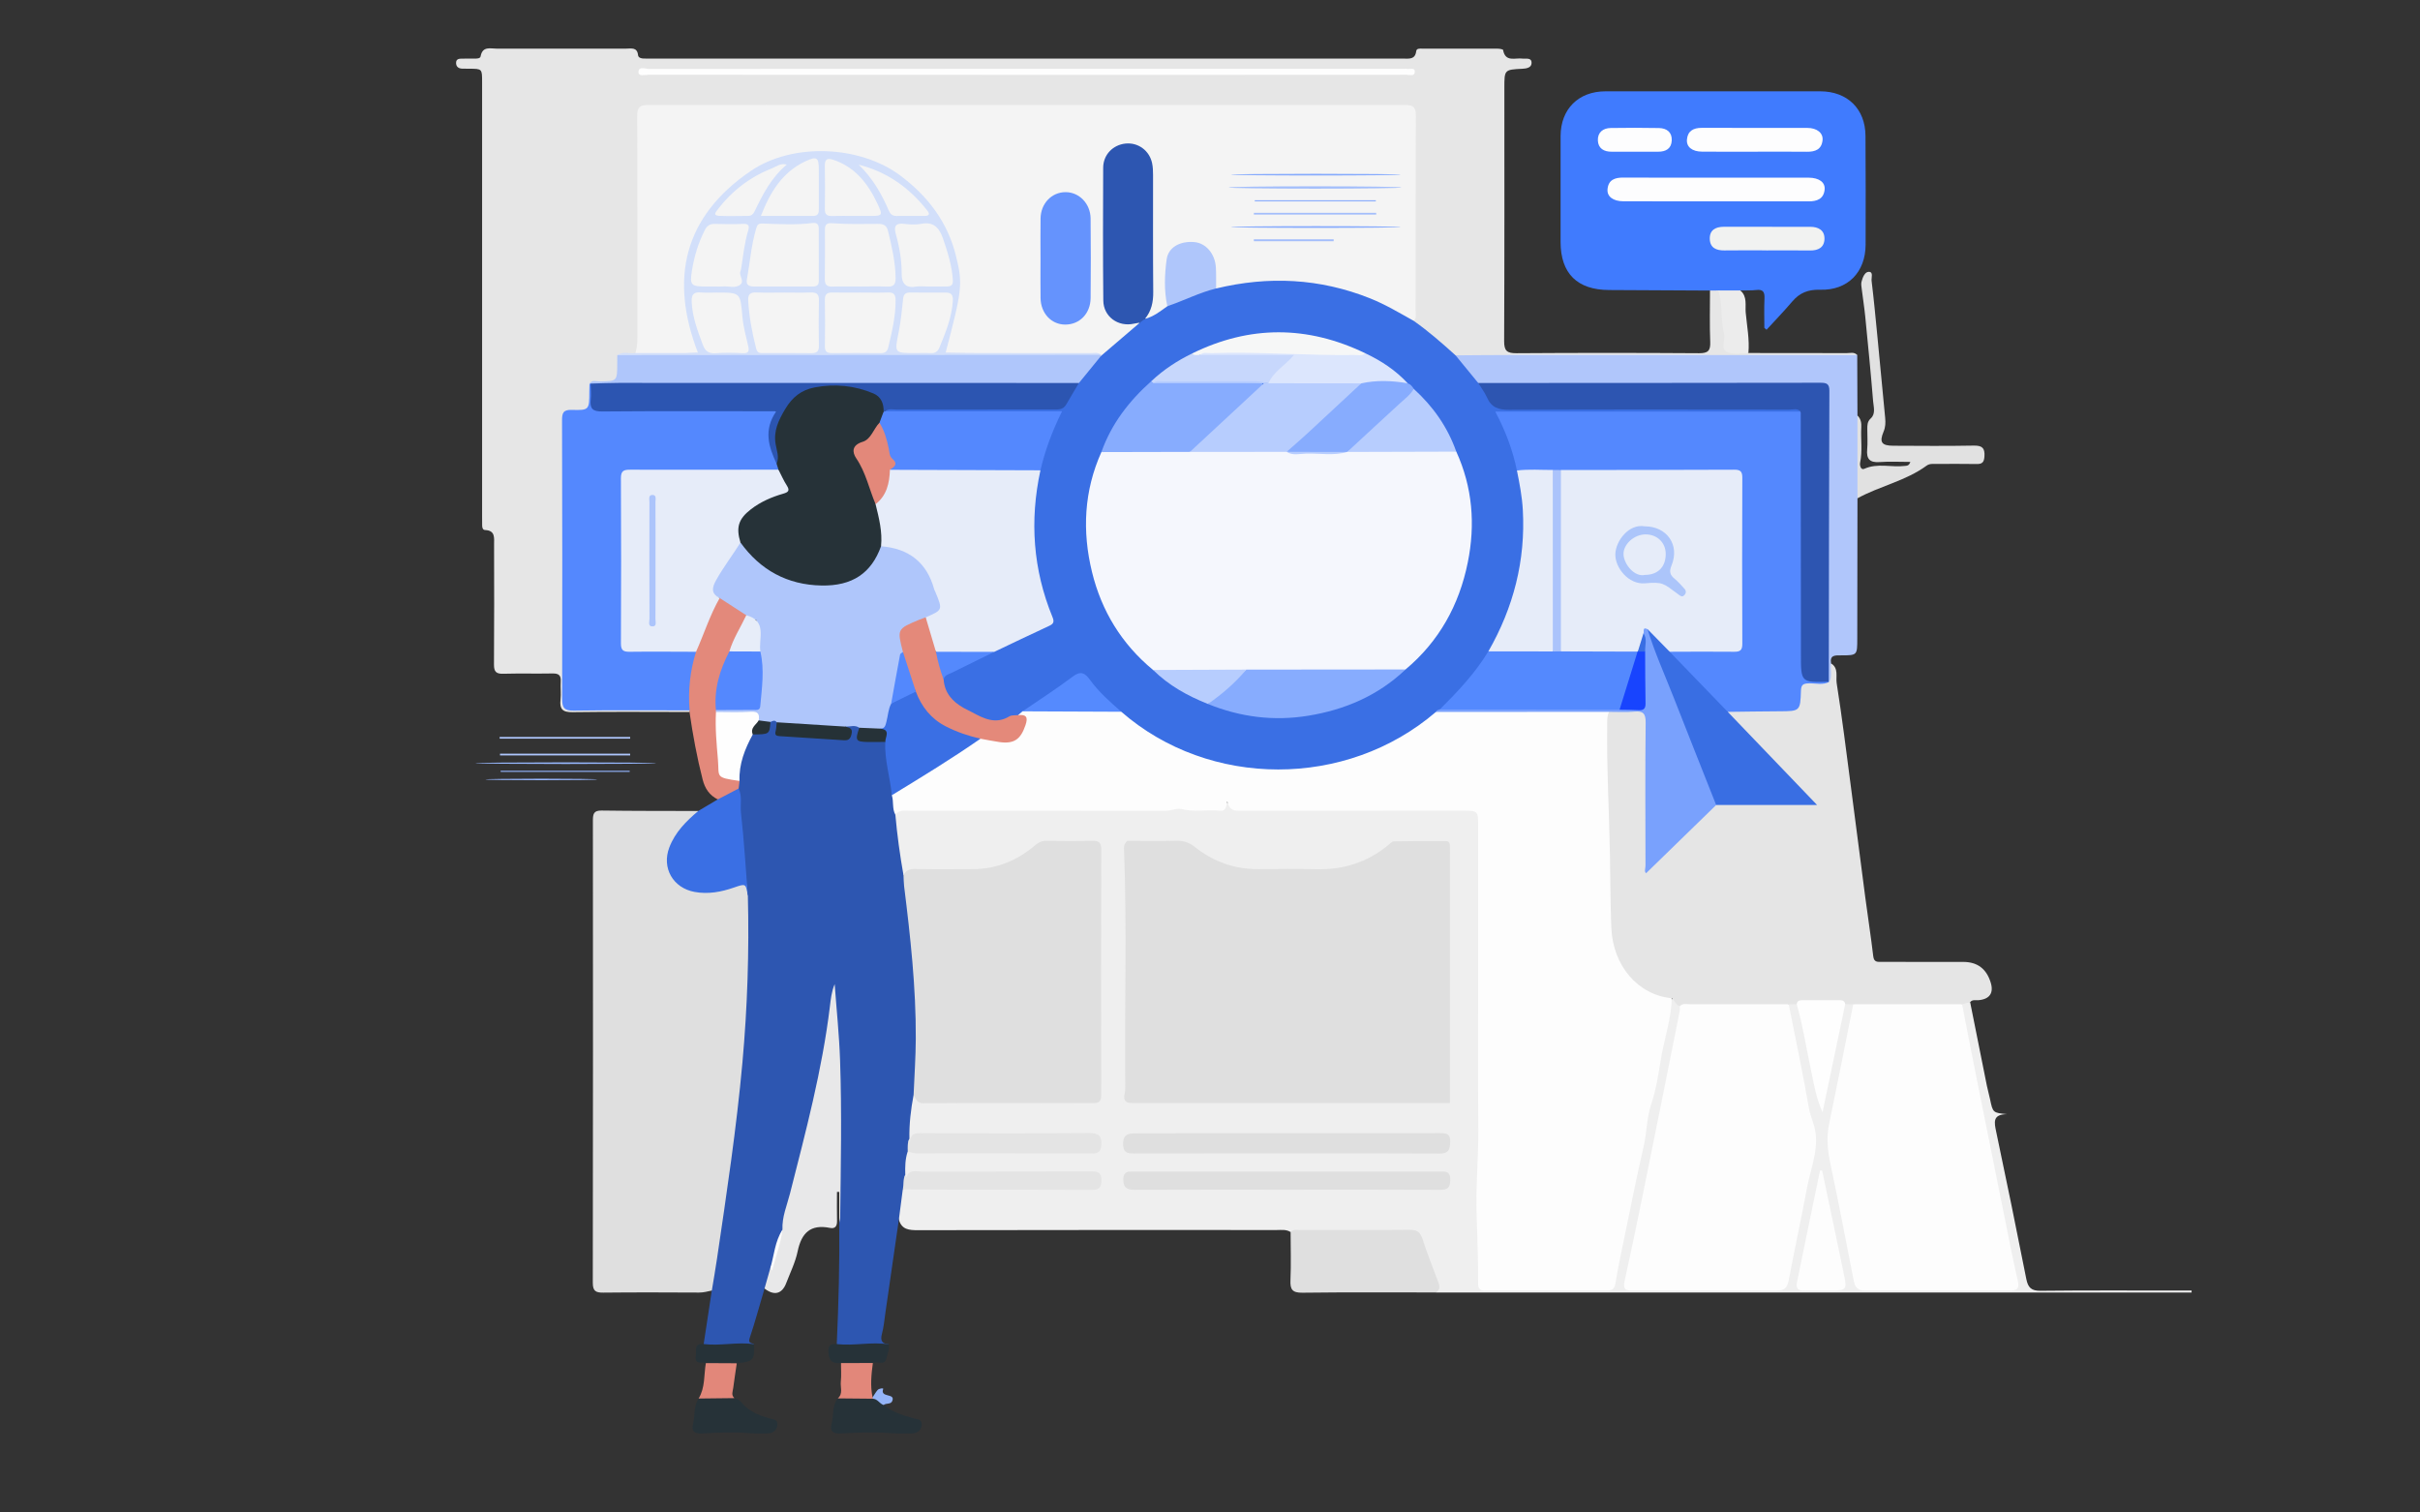 <?xml version="1.0" encoding="utf-8"?>
<!-- Generator: Adobe Illustrator 25.2.1, SVG Export Plug-In . SVG Version: 6.00 Build 0)  -->
<svg version="1.1" id="Layer_1" xmlns="http://www.w3.org/2000/svg" xmlns:xlink="http://www.w3.org/1999/xlink" x="0px" y="0px"
	 viewBox="0 0 1200 750" style="enable-background:new 0 0 1200 750;" xml:space="preserve">
<rect x="0" y="0" width="1200" height="750" fill="#333333" stroke="none"/>
<style type="text/css">
	.st0{fill:#E6E6E6;}
	.st1{fill:#EFEFEF;}
	.st2{fill:#2D56B1;}
	.st3{fill:#DFDFDF;}
	.st4{fill:#E5E5E5;}
	.st5{fill:#407BFE;}
	.st6{fill:#B0C6FB;}
	.st7{fill:#E8E8E9;}
	.st8{fill:#3A6FE4;}
	.st9{fill:#E1E1E1;}
	.st10{fill:#E3897B;}
	.st11{fill:#263238;}
	.st12{fill:#ECECEC;}
	.st13{fill:#E2877A;}
	.st14{fill:#AFC7FD;}
	.st15{fill:#ADC6FC;}
	.st16{fill:#92B3FC;}
	.st17{fill:#96B6FC;}
	.st18{fill:#94B4F7;}
	.st19{fill:#95B4FC;}
	.st20{fill:#F4F4F4;}
	.st21{fill:#5488FE;}
	.st22{fill:#AFC6FB;}
	.st23{fill:#D2DFFA;}
	.st24{fill:#FEFEFE;}
	.st25{fill:#FDFDFD;}
	.st26{fill:#E4E4E4;}
	.st27{fill:#253136;}
	.st28{fill:#263136;}
	.st29{fill:#79A1FD;}
	.st30{fill:#396EE3;}
	.st31{fill:#FDFDFE;}
	.st32{fill:#F1F2F1;}
	.st33{fill:#2D55B1;}
	.st34{fill:#E6ECF9;}
	.st35{fill:#E7EDF9;}
	.st36{fill:#6593FD;}
	.st37{fill:#A4BEFB;}
	.st38{fill:#A3BEFB;}
	.st39{fill:#8DAFFC;}
	.st40{fill:#86AAFD;}
	.st41{fill:#85AAFD;}
	.st42{fill:#F5F7FD;}
	.st43{fill:#2C55B1;}
	.st44{fill:#5489FE;}
	.st45{fill:#87ACFE;}
	.st46{fill:#E4897A;}
	.st47{fill:#B7CDFE;}
	.st48{fill:#DCE6FD;}
	.st49{fill:#C7D7FC;}
	.st50{fill:#F6F7F7;}
	.st51{fill:#558AFE;}
	.st52{fill:#5489FD;}
	.st53{fill:#5388FD;}
	.st54{fill:#ABC3FB;}
	.st55{fill:#1844FE;}
	.st56{fill:#ACC4FB;}
	.st57{fill:#E3887A;}
	.st58{fill:#ACC5FA;}
</style>
<g>
	<path class="st0" d="M866.98,175.05c16.27,0.01,32.53-0.01,48.8,0.05c1.74,0.01,3.69-0.69,5.15,0.97c-1.76,1.61-3.97,1.6-6.13,1.6
		c-62.81,0.03-125.62,0.07-188.43-0.02c-0.83,0-1.66-0.07-2.48-0.2c-4.01-0.33-6.3-3.5-9.08-5.75c-3.99-3.24-7.79-6.72-12.02-9.66
		c-1.6-1.11-2.63-2.53-2.34-4.61c-0.2-30.99-0.03-61.96-0.09-92.94c0-1.67,0.04-3.33-0.02-5c-0.19-5.04-0.72-5.55-5.94-5.75
		c-1.33-0.05-2.66-0.02-4-0.02c-121.1,0-242.19,0-363.29,0c-9.42,0-9.43,0.01-9.43,9.68c0,33.81,0.01,67.62-0.02,101.43
		c0,3.3,0.38,6.7-1.57,9.7c-1.88,3.03-6.11,0.5-8.03,3.43c-0.82,2.24-0.5,4.58-0.55,6.86c-0.07,3.87-1.87,5.57-5.79,5.68
		c-2.62,0.07-5.69-1.23-7.76,1.65c-0.92,2.44-0.35,4.96-0.52,7.43c-0.33,4.64-1.28,5.57-5.76,5.45c-6.75-0.18-7-0.01-7.01,6.79
		c-0.03,43.9-0.02,87.81,0,131.71c0,6.5,0.32,6.83,6.69,6.85c15.63,0.05,31.27,0,46.9,0.03c2.47,0.01,5.01-0.28,7.32,1.03
		c0.62,0.44,0.73,0.99,0.31,1.63c-19.33-0.01-38.66-0.19-57.99,0.09c-4.96,0.07-6.48-1.53-5.95-6.22c0.34-2.96-0.1-6,0.1-8.99
		c0.21-3.09-1.03-4.05-4.05-3.99c-8.16,0.16-16.33-0.08-24.49,0.14c-3.5,0.09-4.58-1.05-4.56-4.55c0.14-19.83,0.09-39.65,0.05-59.48
		c-0.01-3.25,0.71-7.03-4.46-7.23c-1.2-0.05-1.44-1.22-1.45-2.27c-0.02-1.5-0.03-3-0.03-4.5c0-71.81,0-143.62,0-215.43
		c0-6.53,0-6.53-6.41-6.55c-1.17,0-2.33,0.02-3.5-0.04c-1.7-0.08-2.91-0.86-2.99-2.68c-0.1-2.15,1.45-2.29,3.05-2.29
		c2,0,4-0.01,6-0.01c1.19,0,2.91,0.01,3.1-1.09c0.95-5.27,4.93-3.83,8.14-3.84c21.33-0.05,42.66-0.04,63.99-0.02
		c2.53,0,5.52-0.87,5.96,3.26c0.13,1.23,1.54,1.64,2.79,1.66c1.5,0.02,3,0.03,4.5,0.03c84.98,0,169.97,0,254.95,0
		c39.08,0,78.16,0,117.24,0c2.82,0,5.84,0.55,6.37-3.65c0.19-1.5,1.74-1.3,2.88-1.3c12.5-0.02,25-0.03,37.49,0.02
		c0.95,0,2.65,0.28,2.72,0.66c1.13,6.17,5.95,3.8,9.52,4.26c1.83,0.24,4.7-0.71,4.6,2.26c-0.08,2.23-2.44,2.69-4.63,2.79
		c-8.87,0.43-8.86,0.48-8.86,9.56c0,41.82,0.08,83.64-0.11,125.46c-0.02,4.88,1.41,6.06,6.15,6.03c30.16-0.21,60.32-0.2,90.48,0
		c4.46,0.03,5.73-1.22,5.56-5.61c-0.34-8.48-0.11-16.99-0.11-25.49c1.3-1.23,2.74-1.14,4.25-0.45c3.19,3.11,2.66,7.35,3.02,11.16
		c0.43,4.59,1.05,9.2,1.16,13.81c0.08,3.5,1.34,5.23,5,5.02C863.34,173.5,865.36,173.61,866.98,175.05z"/>
	<path class="st1" d="M639.97,610.95c-2.11-1.39-4.49-1.01-6.8-1.01c-59.32-0.01-118.64-0.05-177.97,0.08
		c-4.44,0.01-8.07-0.27-9.48-5.21c-1.6-5.63-1.48-10.99,2.41-15.78c2.58-0.92,5.27-0.66,7.92-0.66c26.64-0.02,53.29-0.01,79.93-0.02
		c1.99,0,4,0.12,5.97-0.37c1.54-0.38,2.15-1.43,2.04-2.96c-0.09-1.41-0.99-1.99-2.26-2.23c-1.48-0.28-2.98-0.25-4.48-0.25
		c-26.14-0.01-52.29-0.01-78.43,0c-2.83,0-5.66-0.12-8.06,1.88c-1.24,1.04-2.11,0.32-2.67-0.94c-0.79-4.49-1.31-8.93,1.93-12.81
		c2.61-0.85,5.29-0.29,7.93-0.29c26.12-0.03,52.24-0.02,78.36-0.02c1.83,0,3.66,0.05,5.46-0.38c1.8-0.43,2.31-1.68,2.28-3.35
		c-0.04-1.56-0.8-2.45-2.32-2.77c-1.48-0.3-2.97-0.33-4.47-0.33c-25.62-0.01-51.24-0.01-76.86,0c-2.99,0-5.69-0.06-7.69,3.25
		c-1.59,2.64-2.37,0.05-2.93-1.41c-0.93-6.24,0.73-12.34,1.04-18.52c0.08-1.65,0.77-3.18,2.31-4.11c3.55,2.62,7.64,2.68,11.83,2.67
		c24.15-0.07,48.3-0.02,72.45-0.04c6.84-0.01,7.05-0.2,7.06-6.96c0.02-37.64,0.02-75.27,0-112.91c0-6.68-0.29-6.91-7.11-6.96
		c-1.5-0.01-3.01,0.11-4.5-0.02c-9.55-0.87-18.1,0.76-26.13,6.89c-7.27,5.54-16.33,7.24-25.57,7.14
		c-7.49-0.08-14.99,0.05-22.48-0.04c-3.54-0.05-6.96,0.27-10.23,1.72c-1.59-0.62-2.25-2-2.48-3.49c-1.27-8.04-2.39-16.1-3.18-24.2
		c-0.1-0.99,0.19-1.98,0.58-2.91c1.56-3.1,4.47-3.13,7.32-3.16c8.66-0.09,17.33-0.03,25.99-0.03c31.65,0,63.31,0.09,94.96-0.06
		c9.14-0.05,18.27-0.21,27.4,0.04c2.81,0.07,5.71,0.3,8.08-1.78c0.85-0.75,1.85-0.81,2.74-0.15c3.38,2.52,7.3,1.94,11.09,1.95
		c33.65,0.02,67.3,0.01,100.96,0.02c2.16,0,4.33-0.02,6.49,0.14c3.54,0.26,5.4,2.25,5.9,5.66c0.34,2.32,0.26,4.65,0.26,6.98
		c0.01,41.81-0.16,83.62,0.1,125.43c0.08,12.3-0.4,24.59-0.04,36.88c0.2,6.86-1.03,13.61-1.05,20.44
		c-0.02,12.48,1.62,24.93,1.01,37.42c-0.18,3.68,1.64,4.98,5.15,4.98c17.99-0.02,35.98-0.04,53.98,0.01
		c3.85,0.01,5.66-1.59,6.41-5.35c4.86-24.5,10.72-48.83,14.59-73.49c1.7-10.81,5.44-21.03,6.98-31.83
		c1.52-10.7,4.01-21.26,6.44-31.81c3.92-2.38,4.08,1.64,5.63,3.3c0.54,1.64,0.28,3.29-0.02,4.93c-2.98,16.38-6.24,32.73-9.65,49.01
		c-5.46,26.07-10.52,52.23-16.17,78.27c-1.49,6.89-1.27,7.06,5.75,7.07c21.49,0.01,42.98,0.02,64.47,0c6.27-0.01,6.46-0.28,7.85-6.5
		c4.45-19.83,7.72-39.9,12.37-59.69c1.07-4.54,0.67-8.89-0.37-13.32c-4.33-18.45-7.3-37.18-11.3-55.7
		c-0.38-1.76-0.89-3.59,0.05-5.38c1.22-1.04,2.59-1.08,4.04-0.59c2.2,1.19,2.41,3.44,2.9,5.52c3.05,12.96,5.26,26.09,8.03,39.11
		c0.38,1.78,0.8,3.55,1.48,6.04c3.34-15.37,5.8-30.17,9.21-44.77c0.49-2.09,0.72-4.31,2.64-5.75c1.42-0.64,2.78-0.62,4.09,0.28
		c1.22,1.68,0.74,3.52,0.39,5.3c-2.13,10.94-3.93,21.96-6.67,32.78c-2.24,8.85-2.66,18.03-5.04,26.89
		c-1.65,6.15,0.79,12.24,2.05,18.21c3.56,16.78,6.47,33.68,10.18,50.42c1.48,6.69,1.86,7.13,8.49,7.14
		c21.48,0.03,42.96,0.03,64.44,0c6.34-0.01,6.63-0.35,5.37-6.6c-8.47-41.77-17.02-83.51-25.43-125.29
		c-0.55-2.73-1.66-5.48-0.54-8.34c1.22-1.52,2.6-2.45,4.57-1.28c2.75,13.77,5.49,27.55,8.27,41.31c0.46,2.27,1.11,4.49,1.59,6.76
		c1.42,6.75,1.4,6.75,8.44,7.43c-7.32,0.07-6.37,4.07-5.36,8.85c5.14,24.25,10.09,48.55,14.9,72.86c0.85,4.29,2.45,5.93,7.11,5.88
		c23.32-0.26,46.64-0.12,69.96-0.12c1.63,0,3.27,0,4.9,0c0,0.32,0,0.64,0,0.97c-124.91,0-249.83,0-374.74,0
		c-0.96-9.59-5.49-18.05-8.62-26.95c-1.03-2.93-4.02-2.52-6.49-2.53c-16.98-0.04-33.97-0.02-50.95-0.02
		C643.92,611.4,641.91,611.59,639.97,610.95z"/>
	<path class="st2" d="M453.02,542.95c-1.36,7.19-2.23,14.43-2.08,21.76c-1.39,1.94,1.11,4.39-0.83,6.25
		c-1.29,3.78-1.32,7.69-1.22,11.62c-1.13,2.28,1.93,5.27-1.23,7.2c-0.65,5.01-1.3,10.02-1.95,15.02
		c-2.21,15.33-4.41,30.66-6.64,45.99c-0.52,3.59-0.83,7.25-1.77,10.74c-0.9,3.36,0.17,4.8,3.41,5.1c-0.5,0.73-1.23,1.36-2.04,1.24
		c-6.67-0.96-13.26,0.8-19.9,0.44c-1.47-0.08-3.05-0.19-3.84-1.82c0.89-20.09,1.44-40.18,1.22-60.3c0.5-5.95,0.92-11.9-0.33-17.82
		c-0.38-1.8-0.27-3.65-0.27-5.48c-0.01-10.66-0.2-21.32,0.04-31.98c0.42-19-1.27-37.9-2.46-55.18c-0.54,12.7-3.45,26.68-6.47,40.63
		c-4.26,19.7-8.98,39.29-14.37,58.72c-1.29,4.66-2.31,9.38-3.22,14.12c-2.88,6.3-4.01,13.14-6.03,19.7
		c-1.06,3.45-0.83,7.4-3.93,10.04c-2.42,8.2-4.66,16.47-7.37,24.57c-0.94,2.8,1.02,2.34,2.18,3.01c-0.2,0.27-0.39,0.73-0.62,0.74
		c-7.51,0.24-14.99,1.62-22.53,0.69c-0.84-0.1-1.5-0.64-1.84-1.47c1.34-8.85,2.69-17.69,4.03-26.54c-1.43-2.57-0.52-5.24-0.14-7.8
		c4.96-33.21,9.75-66.45,13.34-99.85c1.31-12.22,1.66-24.52,2.47-36.78c1.13-17.12,0.66-34.22,0.88-51.33
		c-0.26-10.08-1.73-20.06-2.41-30.1c-0.5-7.42-1.74-14.78-1.71-22.24c-0.27-1.7,0.32-3.35,0.24-5.04
		c-0.52-8.43,2.22-15.9,6.79-22.82c0.63-0.56,1.42-1.11,2.2-0.96c4.49,0.85,6.09-1.97,7.19-5.5c1.42-1.21,2.78-1.54,3.95,0.31
		c0.01,4.47,2.22,5.81,6.68,6.18c7.21,0.61,14.45,0.71,21.66,1.48c6.24,0.67,6.81-0.35,5.14-5.9c2.48-1.23,4.86-1.44,7.01,0.66
		c0.72,6.22,0.72,6.21,7,6.37c1.95,0.05,3.95-0.14,5.7,1.03c2.55,8.44,3.06,17.24,4.49,25.87c0.75,3.46,1.31,6.94,0.54,10.48
		c0.89,10.05,2.26,20.04,4.03,29.98c2.99,5.09,2.59,10.91,3.22,16.42c2.83,24.6,5.03,49.24,4.4,74.06
		c-0.13,5.17-0.93,10.25-1.25,15.39C454.33,541.02,454,542.15,453.02,542.95z"/>
	<path class="st3" d="M370.84,444.16c0.7,27.62-0.22,55.19-2.69,82.7c-2.94,32.61-7.84,64.98-12.62,97.36
		c-0.77,5.25-1.7,10.49-2.56,15.73c-2.1,0.45-4.14,1.01-6.36,1c-15.82-0.08-31.65-0.14-47.47,0.03c-3.74,0.04-5.2-0.76-5.19-4.93
		c0.13-76.45,0.11-152.89,0.05-229.34c0-3.18,0.51-4.84,4.3-4.78c15.99,0.23,31.98,0.17,47.97,0.22c0.11,2.42-1.89,3.33-3.34,4.62
		c-4.17,3.72-7.27,8.22-9.38,13.35c-4.97,12.03,4.09,22.74,18.12,21.36c4.29-0.42,8.53-1.28,12.63-2.78
		c5.99-2.19,6.02-2.1,6.26,4.03C370.56,443.21,370.66,443.69,370.84,444.16z"/>
	<path class="st4" d="M832.95,498.95c-1.97-0.68-2.5-2.82-4-3.97c-2.17,1.72-4.43,0.85-6.65,0.16
		c-14.05-4.34-23.49-17.41-24.73-34.17c-0.05-0.66-0.1-1.33-0.08-1.99c0.55-21.61-1.19-43.18-1.23-64.8
		c-0.02-11.27-0.88-22.57-0.78-33.87c0.03-2.63-0.27-5.39,1.88-7.5c5.47-2.17,11.13-1.08,16.72-0.8c1.89,0.09,2.75,1.67,3.06,3.46
		c0.34,1.98,0.26,3.98,0.26,5.98c0.01,20.8,0,41.61,0.01,62.41c0,1.82-0.14,3.65,0.33,6.39c11.63-10.36,21.37-21.82,32.63-31.68
		c2.33-1.17,4.86-0.91,7.33-0.91c13.58-0.02,27.17-0.03,40.76,0.01c-8.39-8.01-16.74-15.97-24.41-24.55
		c-4.65-5.21-9.69-10-14.43-15.11c-1.5-1.61-3.79-2.99-2.71-5.86c4.38-1.51,8.89-0.44,13.33-0.61c5.48-0.21,10.98-0.11,16.47-0.03
		c3.36,0.05,4.97-1.3,4.75-4.73c-0.08-1.32,0.04-2.66,0.08-3.99c0.12-3.46,1.88-5.03,5.34-5.17c2.78-0.11,5.67,0.64,8.31-0.81
		c2.68-2,0.29-5.8,2.78-7.85c3.88,2.38,2.28,6.6,2.78,9.81c2.7,17.11,4.81,34.32,7.07,51.5c2.41,18.33,4.74,36.67,7.15,55
		c1.27,9.66,2.78,19.28,3.92,28.95c0.36,3.1,2.27,2.74,4.23,2.75c13.48,0.01,26.97-0.02,40.45,0.02c7,0.02,11.44,3.42,13.55,10.21
		c1.61,5.18-0.52,8.28-6.03,8.76c-1.44,0.13-3.05-0.44-4.18,1c-1.33,0.34-2.66,0.68-3.99,1.02c-1.91,1.72-4.29,1.59-6.6,1.6
		c-13.59,0.04-27.18,0.04-40.77,0c-2.31-0.01-4.69,0.12-6.6-1.6c-1.33-0.01-2.66-0.01-3.99-0.02c-8.01-0.8-16.02-0.85-24.03,0
		c-1.33,0.01-2.66,0.01-3.99,0.02c-1.46,1.34-3.29,1.54-5.13,1.55c-15.15,0.11-30.3,0.02-45.44,0.05
		C835.19,499.58,834.06,499.33,832.95,498.95z"/>
	<path class="st5" d="M851.96,144.04c-1.34,0.01-2.68,0.03-4.01,0.04c-16.66-0.09-33.31-0.21-49.97-0.26
		c-15.87-0.05-24.12-8.17-24.14-23.88c-0.02-17.49-0.04-34.99,0.01-52.48c0.04-13.38,8.86-22.17,22.27-22.18
		c35.49-0.03,70.99-0.03,106.48,0c13.45,0.01,22.36,8.71,22.44,22.06c0.11,17.99,0.13,35.99,0.06,53.98
		c-0.05,13.71-8.88,22.75-22.56,22.36c-5.89-0.17-10.13,1.49-13.84,5.86c-4.07,4.8-8.47,9.33-12.72,13.98
		c-0.36-0.31-0.73-0.61-1.09-0.92c0-4.84-0.16-9.68,0.06-14.51c0.14-3.08-0.52-4.7-4.02-4.29c-2.63,0.31-5.32,0.18-7.98,0.25
		C859.29,146.5,855.63,146.05,851.96,144.04z"/>
	<path class="st6" d="M907.97,328.95c-0.5,3.01,0.7,6.17-0.79,9.09c-0.25-0.22-0.5-0.43-0.75-0.64c-1.55-2.79-1.08-5.85-1.08-8.81
		c-0.03-42.12-0.02-84.24-0.02-126.36c0-1.17,0.01-2.33,0-3.5c-0.07-6.76-0.29-7.03-7.04-7.04c-51.45-0.02-102.9-0.01-154.35-0.02
		c-2.99,0-6,0.18-8.96-0.32c-6.35-3.33-10.75-8.38-13.19-15.14c9.65-0.06,19.29-0.17,28.94-0.17c56.74-0.01,113.48,0.01,170.21,0.02
		c0.04,9.99,0.08,19.98,0.11,29.97c1.72,5.32,1.01,10.83,0.79,16.21c-0.24,5.94,0.74,11.78,0.75,17.68
		c0.01,2.51-0.23,4.94-1.53,7.16c-0.03,23.23-0.07,46.47-0.1,69.7c-0.01,8.15,0,8.2-8.12,8.2
		C910.01,324.98,907.25,324.75,907.97,328.95z"/>
	<path class="st3" d="M639.97,610.95c1.29-1.53,3.07-1,4.66-1c18.1-0.03,36.2,0.07,54.3-0.1c3.55-0.03,5.31,0.93,6.43,4.47
		c2.18,6.94,4.97,13.68,7.47,20.52c0.78,2.14,1.98,4.4-0.85,6.05c-22.05,0-44.11-0.15-66.16,0.13c-4.96,0.06-6.13-1.56-5.92-6.2
		C640.25,626.88,639.98,618.91,639.97,610.95z"/>
	<path class="st7" d="M388,609.77c-0.29-6.31,2.23-12.04,3.74-17.97c7.79-30.63,15.95-61.18,19.77-92.66
		c0.45-3.71,0.82-7.43,2.38-11.14c0.92,12.62,2.25,25.23,2.68,37.87c0.89,25.96,0.37,51.94,0.04,77.91
		c-0.01,0.81-0.29,1.62-0.44,2.43c0-5.05,0-10.11,0-15.16c-0.38,0-0.76,0-1.14,0c0,4.79-0.08,9.59,0.03,14.38
		c0.06,2.56-0.93,3.98-3.48,3.46c-9.63-1.95-14.14,2.44-16.04,11.59c-1.13,5.44-3.69,10.58-5.7,15.83
		c-2.07,5.39-5.99,6.32-10.73,2.64c0.96-3.38,1.92-6.75,2.87-10.13C385.06,622.8,385.46,615.95,388,609.77z"/>
	<path class="st8" d="M370.84,444.16c-0.99-6.12-0.98-6.09-6.92-4.04c-6.33,2.19-12.74,3.4-19.51,2.16
		c-10.7-1.96-16.39-11.91-12.51-22.08c2.88-7.55,8.37-13,14.35-18.07c3.22-1.91,6.45-3.82,9.67-5.73c2.81-3.02,5.85-5.63,10.35-5.42
		c1.86,3.91,0.72,8.16,1.17,12.23C368.96,416.82,369.77,430.51,370.84,444.16z"/>
	<path class="st9" d="M921.06,247.09c-0.01-13.68-0.01-27.36-0.02-41.04c1.75,1.63,2.04,3.73,1.91,5.95
		c-0.32,5.79,0.65,11.62-0.57,17.4c-0.31,1.49,0.41,3.82,2.04,3.08c6.62-2.99,13.47-0.62,20.14-1.44c0.96-0.12,2.04,0.04,2.72-1.99
		c-5.26,0-10.29-0.29-15.26,0.08c-4.96,0.37-6.57-1.62-6.14-6.33c0.3-3.3,0.05-6.65,0.06-9.98c0.01-1.96-0.07-3.73,1.74-5.38
		c2.5-2.3,1.36-5.71,1.13-8.56c-1.14-13.99-2.52-27.97-3.9-41.94c-0.45-4.59-1.19-9.16-1.75-13.74c-0.14-1.15-0.37-2.38-0.1-3.46
		c0.53-2.1,1.59-4.88,3.52-4.95c2.53-0.09,1.29,2.9,1.48,4.43c1.12,9.17,1.98,18.38,2.88,27.58c1.31,13.48,2.58,26.96,3.86,40.44
		c0.22,2.33,0.16,4.55-0.8,6.82c-2.19,5.21-0.97,6.95,4.8,6.97c13.32,0.06,26.64,0.18,39.95-0.07c4.24-0.08,5.54,1.28,5.27,5.38
		c-0.18,2.78-1.04,3.81-3.83,3.75c-6.66-0.13-13.32-0.04-19.98-0.04c-1.66,0-3.42-0.21-4.84,0.83
		C944.99,238.5,932.17,240.98,921.06,247.09z"/>
	<path class="st10" d="M366.28,390.99c-3.45,1.81-6.9,3.61-10.35,5.42c-4.15-2.03-6.38-5.42-7.51-9.86
		c-2.83-11.04-4.88-22.21-6.51-33.47c0.09-0.27,0.11-0.54,0.06-0.82c-2.55-6.56-1.56-13.26-0.6-19.89c0.42-2.9,1.41-5.75,2.4-8.54
		c2.71-6.86,5.14-13.86,8.28-20.55c1.16-2.48,1.91-5.32,4.56-6.83c5.96,0.65,9.99,4.42,13.82,8.53c0,3.86-2.52,6.73-4.01,9.99
		c-1.3,2.86-2.74,5.65-3.71,8.64c-4.27,8.9-7.18,18.1-6.27,28.16c0.02,0.53,0.01,1.07,0.01,1.6c-0.42,8.44,0.6,16.81,1.02,25.21
		c0.17,3.37,1.37,5.67,4.82,6.57c1.59,0.41,3.19,0.91,4.43,2.1C366.56,388.5,366.42,389.75,366.28,390.99z"/>
	<path class="st11" d="M438.18,696.7c4.33,3.57,9.55,5.12,14.83,6.6c1.78,0.5,4.37,0.41,4.04,3.34c-0.3,2.71-2.25,4.07-4.81,4.13
		c-4.14,0.1-8.3,0.11-12.42-0.21c-7.8-0.6-15.57-0.09-23.34,0.25c-3.61,0.16-5.03-1.35-4.12-4.76c1.13-4.19,0.1-8.9,3.05-12.64
		c5.52-1.21,11.05-1.63,16.6-0.23C434.91,692.88,436.97,694.04,438.18,696.7z"/>
	<path class="st11" d="M364.18,693.29c2.71,0.48,3.9,2.92,5.77,4.48c3.4,2.84,7.38,4.43,11.6,5.55c1.85,0.49,4.36,0.56,3.94,3.44
		c-0.39,2.68-2.37,3.97-4.96,4.03c-3.33,0.07-6.67,0.09-9.98-0.2c-7.5-0.64-14.98-0.14-22.45,0.21c-3.74,0.17-5.4-1-4.42-4.92
		c1.03-4.11,0.24-8.62,2.74-12.4C352.33,691.9,358.25,692.02,364.18,693.29z"/>
	<path class="st12" d="M851.96,144.04c3.66,0,7.33,0,10.99-0.01c3.61,2.95,2.36,7.44,2.69,10.99c0.61,6.63,1.95,13.29,1.34,20.03
		c-3.46-0.04-7.34,0.9-10.27-0.36c-3.9-1.68-1.02-6.18-1.84-9.34C853.07,158.37,854.47,150.94,851.96,144.04z"/>
	<path class="st13" d="M432.75,693.58c-5.78-0.05-11.56-0.11-17.34-0.16c2.76-2.31,1.23-5.48,1.52-8.23
		c0.33-3.06,0.08-6.19,0.09-9.29c5.26-2.38,10.53-2.35,15.8-0.02c-0.75,5.67-1.35,11.34-0.13,17.03c0.38,0.12,0.52,0.25,0.41,0.41
		C432.98,693.49,432.87,693.58,432.75,693.58z"/>
	<path class="st13" d="M364.18,693.29c-5.92,0.07-11.84,0.13-17.76,0.2c3.31-5.43,2.58-11.68,3.59-17.57
		c5.12-2.46,10.23-2.57,15.33,0.08c-0.59,4.09-1.23,8.17-1.76,12.27C363.36,689.97,362.44,691.8,364.18,693.29z"/>
	<path class="st11" d="M432.82,675.88c-5.27,0.01-10.53,0.01-15.8,0.02c-3.95,0.28-6.09-0.75-6.25-5.52
		c-0.14-3.85,1.49-3.98,4.17-3.88c8.59,0.98,17.2-1.25,25.79,0.14c0.51,2.34-0.67,4.43-1.1,6.61
		C438.8,677.58,435.02,674.78,432.82,675.88z"/>
	<path class="st11" d="M365.34,676c-5.11-0.03-10.22-0.06-15.32-0.08c-2.08-0.66-5.76,0.99-4.98-3.72c0.44-2.6-1.16-6.34,3.9-5.71
		c8.33,0.99,16.67-1.14,25,0.05C374.12,674.62,373.72,675.07,365.34,676z"/>
	<path class="st14" d="M247.75,365.44c21.57,0,43.15,0,64.72,0c0.01,0.28,0.01,0.56,0.02,0.84c-21.58,0-43.15,0-64.73,0
		C247.76,366,247.75,365.72,247.75,365.44z"/>
	<path class="st15" d="M247.93,373.73c21.51,0,43.03,0,64.54,0c0,0.29,0.01,0.58,0.01,0.87c-21.51,0-43.03,0-64.54,0
		C247.94,374.31,247.93,374.02,247.93,373.73z"/>
	<path class="st16" d="M248.22,382.2c21.34,0,42.68,0,64.02,0c0,0.18,0,0.37,0,0.55c-21.32,0-42.63,0-63.95,0
		C248.28,382.57,248.25,382.38,248.22,382.2z"/>
	<ellipse class="st17" cx="280.54" cy="378.44" rx="44.85" ry="0.4"/>
	<path class="st18" d="M432.75,693.58c0.06-0.23,0.05-0.45-0.06-0.67c0.81-1.21,1.52-2.51,2.46-3.61c0.76-0.89,2.98-1.05,2.81-0.59
		c-1.74,4.63,6.2,1.86,4.48,6.02c-0.74,1.8-3.03,0.89-4.27,1.97C436.12,696.09,435.14,693.61,432.75,693.58z"/>
	<ellipse class="st19" cx="268.44" cy="386.51" rx="27.69" ry="0.37"/>
	<path class="st20" d="M315.08,175.06c0.83-2.73,1.01-5.51,1-8.35c-0.04-36.29,0.06-72.59-0.13-108.88
		c-0.02-4.62,1.27-5.82,5.85-5.81c124.88,0.12,249.76,0.12,374.64,0.01c4.29,0,5.69,0.97,5.66,5.5c-0.2,32.13-0.1,64.26-0.14,96.39
		c0,1.75,0.67,3.71-0.99,5.17c-2.43,0.81-4.13-0.83-5.96-1.87c-19.84-11.29-41.08-17.17-63.97-16.71
		c-7.51,0.15-14.91,1.36-22.26,2.84c-1.94,0.39-3.88,1.17-5.83,0.08c-2.13-2.79-1.14-6.06-1.35-9.13c-0.35-5.1-1.94-9.54-6.76-11.91
		c-6.92-3.41-14.89,1.5-15.35,9.47c-0.38,6.61-0.05,13.24,0.03,19.87c-1.86,3.85-5.7,5.06-9.15,6.71c-0.95,0.45-2.29,0.57-2.71-1.04
		c3.76-8.19,2.83-16.91,2.85-25.52c0.03-14.16,0.01-28.32,0.01-42.48c0-3.01-0.13-6-1.05-8.9c-1.53-4.8-5.69-7.86-10.45-7.71
		c-4.66,0.14-8.86,3.6-10.07,8.31c-0.33,1.3-0.43,2.63-0.44,3.96c-0.03,20.66-0.12,41.31,0.05,61.97
		c0.05,6.33,3.01,10.31,8.06,11.89c2.31,0.72,4.64,0.05,6.94,0.3c2.39,0.61,1.98,2.18,0.63,3.17c-6.11,4.5-10.92,10.6-17.75,14.2
		c-0.54,0.08-1.07,0.07-1.6-0.02c-21.97-0.32-43.94-0.04-65.91-0.13c-2-0.01-4,0.05-5.99-0.02c-5.47-0.2-6.08-1.2-3.93-6.41
		c17.59-42.65-9.32-88.16-55.18-93.31c-34.55-3.88-67.71,22.23-72.43,56.6c-1.78,12.93-0.09,25.15,4.82,37.1
		c1.9,4.64,1.25,5.86-3.55,5.98c-7.82,0.19-15.64,0.09-23.47,0.03C317.71,176.37,316.18,176.35,315.08,175.06z"/>
	<path class="st8" d="M546.01,176.43c6.39-5.47,12.78-10.94,19.17-16.4c0.35-1.32,1.07-2.13,2.56-1.9c4.26-1.1,7.63-3.78,11.1-6.28
		c6.56-4.82,14.22-7.04,21.86-9.33c0.82-0.25,1.64-0.03,2.34,0.53c25.94-6.26,51.39-5.06,76.31,4.88
		c7.59,3.03,14.55,7.2,21.64,11.16c7.38,5.18,14.13,11.11,20.8,17.14c3.74,4.56,7.48,9.13,11.22,13.69c2,1.26,3.79,2.76,4.79,4.95
		c2.51,5.47,6.84,6.74,12.59,6.71c36.61-0.19,73.22-0.1,109.83-0.1c8.82,0,17.64-0.09,26.46,0.06c2.33,0.04,5.15-0.66,6.48,2.37
		c-2.46,2.47-5.63,1.66-8.53,1.67c-44.32,0.06-88.65,0.04-132.97,0.04c-1,0-2.01,0.07-3-0.02c-3.83-0.33-4.15,1.07-2.64,4.31
		c3.31,7.11,6.08,14.43,7.37,22.22c2.18,9.43,3.05,18.95,3.14,28.67c0.2,22.29-5.96,42.68-17,61.8
		c-6.71,11.33-15.19,21.19-25.02,29.92c-0.78,0.62-1.53,1.27-2.25,1.97c-45.7,38.72-111.82,37.25-156.49-0.01
		c-5.84-5.4-11.84-10.67-16.69-17.05c-2.17-2.85-4.3-2.3-6.8-0.5c-8.1,5.79-16.41,11.3-24.65,16.89c-0.97,0.76-1.9,1.59-3.09,2.02
		c-1.11,0.38-2.39,0.21-3.4,0.69c-11.02,5.29-19.01-1.99-27.36-6.85c-4.44-2.59-6.73-7.21-6.81-12.61c0.32-2.78,2.6-3.68,4.65-4.74
		c7.09-3.67,14.3-7.11,21.55-10.47c7.84-3.65,15.33-8.05,23.41-11.18c3.52-1.36,4.28-3.35,2.91-6.97
		c-8.8-23.37-10.23-47.27-4.74-71.62c1.71-7.14,3.84-14.14,6.91-20.84c2.57-5.63,2.48-5.69-3.55-5.69
		c-23.83-0.01-47.65,0.02-71.48-0.03c-2.61,0-5.38,0.51-7.68-1.4c1.17-3.52,4.25-2.53,6.64-2.55c16.58-0.13,33.17-0.06,49.75-0.07
		c7.63,0,15.27-0.26,22.88,0.09c5.6,0.26,9.66-1.36,12.08-6.61c0.68-1.49,1.76-2.81,2.7-4.16
		C537.02,185.76,540.54,180.21,546.01,176.43z"/>
	<path class="st21" d="M345.15,323.19c-2.98,9.48-4.01,19.17-3.2,29.07c-19.16,0-38.32-0.17-57.47,0.12
		c-4.76,0.07-5.73-1.48-5.72-5.91c0.12-45.97,0.06-91.94-0.06-137.9c-0.01-3.57,0.42-5.44,4.75-5.32c8.74,0.25,8.75,0,8.77-9.01
		c0-1.33,0.06-2.66,0.09-3.99c0.67-0.24,1.16-0.04,1.48,0.59c1.03,2.2,0.82,4.57,0.79,6.88c-0.05,3.37,1.47,4.81,4.81,4.81
		c5.66-0.01,11.31,0.01,16.97,0.01c19.96,0.01,39.92,0,59.88,0.01c1.99,0,3.99-0.07,5.98,0.25c2.46,0.4,3.75,1.67,2.47,4.11
		c-4.1,7.82-1.38,15.19,1.27,22.59c0.32,1.5,1.22,3.09-0.57,4.31c-2.53,1.15-5.23,0.84-7.88,0.85c-20.33,0.03-40.65-0.01-60.98,0.03
		c-6.55,0.01-6.85,0.3-6.86,6.69c-0.03,24.49-0.04,48.97,0,73.46c0.01,6.18,0.39,6.53,6.47,6.58c7.5,0.06,14.99-0.04,22.49,0.05
		C340.92,321.48,343.38,321.14,345.15,323.19z"/>
	<path class="st22" d="M292.85,190.21c-0.18,0-0.36,0.01-0.54,0.03c1.28-2.03,3.31-1.07,4.98-1.1c8.78-0.13,8.77-0.07,8.78-9.06
		c0-1.32,0.02-2.65,0.02-3.97c6.93-1.22,13.91-0.28,20.87-0.52c43.76-1.51,87.54-1.5,131.3-0.7c28.45,0.52,56.9,0.32,85.34,0.69
		c0.83,0.01,1.67-0.01,2.44,0.39c0,0-0.03,0.46-0.03,0.46c-3.67,4.5-7.33,9-11,13.49c-2.24,1.86-4.94,1.79-7.61,1.78
		c-34.48-0.11-68.95-0.05-103.43-0.13c-40.8-0.09-81.61,0.16-122.42,0.12C298.59,191.69,295.51,192.12,292.85,190.21z"/>
	<path class="st23" d="M546.04,175.97c-56.65,0.03-113.31,0.06-169.96,0.1c-23.33,0.01-46.66,0.03-69.98,0.05
		c2.79-2.11,6.01-0.55,8.99-1.06c10.31,0,20.63,0,31.05,0c-14.29-36.91-6.99-67.69,26.08-90.25c21.01-14.33,54.39-12.65,74.31,2.31
		c13.56,10.18,23.37,23,27.49,39.71c3.45,13.98,3.15,16.62-5.16,48.25c7.56,0,15.02,0,22.48,0c16.49,0,32.98-0.01,49.47,0.03
		C542.55,175.12,544.48,174.53,546.04,175.97z"/>
	<path class="st24" d="M509.05,37.11c-62.46,0-124.92,0.01-187.38-0.05c-1.79,0-5.09,1.05-5.07-1.3c0.03-3.11,3.44-1.58,5.26-1.58
		c124.75-0.08,249.51-0.07,374.26-0.07c0.5,0,1.02-0.08,1.5,0.02c1.45,0.31,4.05-0.89,3.94,1.57c-0.1,2.29-2.65,1.37-4.13,1.37
		c-31.48,0.05-62.96,0.04-94.44,0.04C571.68,37.11,540.36,37.11,509.05,37.11z"/>
	<path class="st25" d="M556.02,352.94c43.69,38.13,111.68,38.17,156,0.09c2.79-1.2,5.71-1.46,8.72-1.45
		c23.37,0.03,46.73,0,70.1,0.05c2.42,0.01,5.03-0.58,7.11,1.36c-1.08,1.81-0.95,3.81-0.98,5.81c-0.33,21.59,0.95,43.15,1.34,64.73
		c0.22,12.09,0.23,24.21,0.68,36.3c0.72,19.19,13.37,33.61,29.97,35.15c-0.24,10.52-3.82,20.45-5.47,30.73
		c-1.18,7.34-2.36,14.79-4.7,21.8c-2.33,6.99-2.16,14.24-3.82,21.25c-1.79,7.56-3.35,15.17-4.95,22.77
		c-1.6,7.6-3.16,15.22-4.7,22.83c-1.47,7.29-3.06,14.57-4.26,21.91c-0.45,2.76-1.63,3.68-4.23,3.68
		c-20.16-0.04-40.32-0.05-60.47,0.01c-2.68,0.01-3.43-1.15-3.41-3.62c0.11-11.96-0.48-23.91-0.79-35.86
		c-0.34-13.43,0.99-26.87,0.88-40.35c-0.22-26.94-0.06-53.88-0.07-80.83c0-23.49,0.01-46.97-0.01-70.46c0-6.49-0.38-6.85-6.72-6.85
		c-36.98,0-73.97-0.01-110.95,0.02c-2.71,0-5.47,0.37-6.72-4.57c-0.59,3.2-1.11,4.82-3.49,4.58c-6.38-0.65-12.81,0.81-19.26-0.84
		c-2.18-0.56-4.97,0.86-7.61,0.86c-42.48-0.06-84.96-0.04-127.44-0.04c-2.45,0-5.06-0.48-6.78,2.01c-1.71-3.02-0.74-6.53-1.77-9.68
		c0.61-1.44,1.72-2.4,3.02-3.2c13.27-8.19,26.46-16.49,39.49-25.05c0.56-0.37,1.17-0.62,1.82-0.77c2.03-0.23,3.97,0.35,5.93,0.7
		c10.14,1.84,12.15,0.58,15.69-9.9c-1.09-0.52-2.8,0.27-3.29-1.53c0.72-0.62,1.43-1.23,2.15-1.85c4.82-1.72,9.83-1.34,14.8-1.35
		c8.14-0.01,16.29,0.05,24.43-0.03C549.63,351.33,552.89,351.65,556.02,352.94z"/>
	<path class="st3" d="M559.01,416.98c8.16,0,16.32,0.17,24.47-0.06c3.58-0.1,6.4,1,9.11,3.15c9.3,7.38,19.9,11.03,31.8,10.93
		c9.32-0.07,18.65-0.22,27.97,0.04c13.49,0.37,25.51-3.34,35.98-11.93c0.89-0.73,1.87-1.88,2.83-1.9c8.65-0.17,17.3-0.15,25.96-0.11
		c1.47,0.01,1.82,1.23,1.84,2.49c0.02,1.33,0.03,2.66,0.03,3.99c0,41.11,0,82.23,0,123.34c-1.78,1.24-3.82,1.01-5.8,1.01
		c-49.96,0.01-99.91,0.02-149.87,0c-6.29,0-6.46-0.47-6.36-6.93c0.2-13.82,0.14-27.64,0.05-41.46c-0.16-26.3,0.46-52.6-0.31-78.89
		C556.64,418.98,556.7,417.24,559.01,416.98z"/>
	<path class="st3" d="M453.02,542.95c0.38-9.3,1.05-18.61,1.09-27.91c0.12-25.35-2.67-50.49-5.79-75.59
		c-0.22-1.81-0.2-3.64-0.3-5.46c1.15-2.23,2.75-3.14,5.48-3.08c9.65,0.22,19.32,0.12,28.97,0.08c11.79-0.05,22.01-4.31,30.87-11.9
		c1.63-1.39,3.18-2.15,5.33-2.12c7.66,0.09,15.32,0.15,22.98-0.02c3.14-0.07,4.41,0.77,4.41,4.17c-0.1,40.63-0.09,81.26-0.01,121.88
		c0.01,3.07-1.04,4.01-4.05,4.01c-27.98-0.08-55.96-0.15-83.93,0.08C454.57,547.11,454.22,544.9,453.02,542.95z"/>
	<path class="st25" d="M832.95,498.95c1.47-1.62,3.42-0.96,5.17-0.97c16.28-0.04,32.55-0.02,48.83-0.01
		c3.39,17.02,7,33.99,9.96,51.09c0.47,2.74,1.36,5.27,2.19,7.73c3.82,11.22-1.05,21.5-3.02,32.05c-2.85,15.27-6.19,30.45-9.05,45.73
		c-0.74,3.95-2.12,5.5-6.41,5.46c-23.48-0.22-46.96-0.15-70.44-0.06c-3.87,0.02-5.61-0.2-4.5-5.2c4.98-22.43,9.44-44.97,14.02-67.48
		c4.45-21.94,8.82-43.89,13.19-65.85C833.05,500.64,832.94,499.79,832.95,498.95z"/>
	<path class="st25" d="M918.97,497.98c17.99,0,35.98,0,53.96,0c2.32,11.84,4.59,23.68,6.96,35.5c4.99,24.95,10.01,49.89,15.05,74.83
		c1.8,8.91,3.53,17.84,5.61,26.69c0.92,3.92-0.22,5-4.08,4.98c-23.81-0.11-47.63-0.14-71.44,0.03c-3.66,0.03-5.15-1.55-5.77-4.67
		c-3.79-19.13-7.35-38.31-11.45-57.37c-1.49-6.92-2.29-13.59-0.82-20.6C911.11,537.6,914.99,517.78,918.97,497.98z"/>
	<path class="st3" d="M637.9,571.94c-24.8,0-49.61-0.01-74.41,0.02c-3.45,0-6.63,0.43-6.59-4.86c0.04-5.15,3.42-5.09,6.67-5.1
		c23.47-0.09,46.95-0.05,70.42-0.05c26.64,0,53.27,0.03,79.91-0.05c3.23-0.01,5.36,0.16,5.21,4.41c-0.13,3.85-0.89,5.74-5.3,5.71
		C688.51,571.86,663.2,571.94,637.9,571.94z"/>
	<path class="st3" d="M638.54,589.94c-25.3,0-50.61-0.06-75.91,0.06c-3.75,0.02-5.64-1.11-5.63-5.02c0.01-2.65,0.97-4.13,3.78-4.04
		c0.83,0.03,1.66,0,2.5,0c50.11,0,100.22,0,150.33-0.01c2.87,0,5.54-0.48,5.52,4.08c-0.02,4.02-1.3,5.03-5.17,5
		C688.82,589.86,663.68,589.94,638.54,589.94z"/>
	<path class="st26" d="M450.12,570.97c-0.03-2.12-0.22-4.27,0.83-6.25c0.08,0.65,0.17,1.31,0.25,1.97c0.09-5.55,4.01-4.76,7.62-4.76
		c27.12,0.04,54.23,0.12,81.35-0.07c4.67-0.03,6.28,1.48,5.93,6.05c-0.23,3.01-1.45,4.07-4.33,4.07
		c-29.28-0.04-58.56-0.01-87.84-0.07C452.66,571.9,451.39,571.29,450.12,570.97z"/>
	<path class="st26" d="M447.66,589.78c0.57-2.37-0.02-4.94,1.23-7.19c0.19,0.42,0.39,0.84,0.58,1.26c1.27-4.17,4.74-2.88,7.53-2.88
		c27.99-0.05,55.99,0.01,83.98-0.09c3.33-0.01,5.21,0.34,5.18,4.48c-0.03,3.93-1.49,4.67-5.03,4.64
		c-21.99-0.13-43.99-0.05-65.98-0.07C465.99,589.93,456.83,589.83,447.66,589.78z"/>
	<path class="st25" d="M903.54,580.44c2.12,10.07,4.25,20.14,6.36,30.21c1.59,7.61,3.16,15.22,4.75,22.82
		c1.16,5.54,0.45,6.44-5.15,6.46c-5,0.01-10-0.12-14.99,0.04c-3.01,0.1-4.01-1.33-3.48-3.94c3.77-18.53,7.62-37.04,11.45-55.55
		C902.83,580.47,903.19,580.45,903.54,580.44z"/>
	<path class="st24" d="M890.94,497.96c0.18-1.38,0.98-1.98,2.35-1.98c6.44,0.01,12.89,0.01,19.33,0c1.37,0,2.17,0.6,2.35,1.98
		c-3.74,17.85-7.48,35.69-11.22,53.54c-3.22-6.91-4.29-14.11-5.81-21.2C895.63,519.51,894.01,508.58,890.94,497.96z"/>
	<path class="st1" d="M559.01,416.98c-1.11,0.87-1.71,2.01-1.66,3.43c1.51,39.4,0.23,78.81,0.64,118.22
		c0.01,1.32-0.07,2.67-0.36,3.95c-0.69,3.07,0.57,4.4,3.58,4.37c0.67-0.01,1.33,0,2,0c51.92-0.01,103.85-0.01,155.77-0.02
		c-1.06,2.37-3.19,2.01-5.16,2.01c-50.59,0-101.19-0.02-151.78,0.05c-4.38,0.01-6.14-1.4-6.12-6.1
		c0.16-40.77,0.07-81.54,0.19-122.31C556.12,419.18,554.04,414.89,559.01,416.98z"/>
	<path class="st22" d="M355.03,353.07c-0.12-0.32-0.13-0.65-0.03-0.97c3.92-2.79,8.39-1.4,12.61-1.53c7.82-0.24,8.13-0.19,8.7-8.05
		c0.45-6.3,0.62-12.64-0.39-18.94c-0.51-5.05-0.38-10.13-0.77-15.2c-0.17-2.18-0.94-0.69-1.42-0.66c-1.97,0.1-3.01-0.99-3.68-2.65
		c-4.4-2.84-8.79-5.68-13.19-8.53c-4.53-1.52-5.74-3.08-3.96-6.59c3.85-7.65,7.64-15.42,14.35-21.17c4.11,2.3,6.37,6.54,10.08,9.38
		c10.85,8.3,22.85,12.23,36.4,10.35c9.6-1.33,17.24-5.9,21.03-15.43c0.37-0.93,0.75-1.86,1.7-2.38c9.59-0.33,18.02,1.72,23.18,10.91
		c2.76,4.93,5.03,10.06,6.89,15.38c2.02,5.79,1.61,6.65-3.96,9.04c-0.91,0.39-1.84,0.75-2.76,1.11c-3.89,1.4-8.1,2.52-11.3,4.97
		c-4.29,3.29,1.21,7.62-0.12,11.51c-2.25,8.44-3.64,17.06-5.41,25.6c-0.72,2.73-1.3,5.49-1.93,8.24c-0.66,2.86-2.18,4.81-5.37,4.96
		c-3.25-0.19-6.73,1.06-9.58-1.55c-2.15-1.51-4.51-0.52-6.79-0.55c-2.85,1.94-6.1,1.45-9.12,1.08c-5.92-0.74-11.84-0.83-17.77-0.84
		c-2.66-0.01-5.33-0.09-7.25-2.38c-0.95-1.3-2.01-0.74-3.07-0.17c-2.32,1.69-4.44,1.38-6.39-0.63c-1-2.62-3.12-2.84-5.6-2.99
		C365.06,354.07,359.85,355.71,355.03,353.07z"/>
	<path class="st8" d="M436.44,361.3c2.48,0.11,2.67-1.81,3.13-3.51c0.79-2.94,0.85-6.08,2.32-8.84c3.38-3.53,7.56-5.55,12.32-6.46
		c0.84,0.26,1.5,0.81,1.81,1.6c4.38,11.58,14.38,15.98,25.01,19.59c1.83,0.62,4.03,0.58,5.15,2.62
		c-14.27,9.94-29.11,18.97-43.94,28.03c-0.87-8.84-3.64-17.44-3.29-26.43C438.11,365.7,437.71,363.34,436.44,361.3z"/>
	<path class="st24" d="M355.03,353.07c5.73-0.01,11.49,0.27,17.19-0.13c3.68-0.26,4.51,1.14,4,4.29c0.13,2.79-2.42,4.44-2.93,6.95
		c-3.94,7.19-6.92,14.66-6.58,23.07c-12.35-1.75-9.99-1.87-10.71-10.53C355.34,368.85,354.58,360.98,355.03,353.07z"/>
	<path class="st27" d="M385.15,358.16c9.39,0.59,18.78,1.18,28.17,1.78c1.99,0.13,3.98,0.25,5.97,0.37
		c1.73,0.64,3.71,0.59,2.96,3.74c-0.62,2.65-1.73,3.16-4.02,3.01c-10.56-0.71-21.12-1.38-31.69-2.03c-1.65-0.1-2.44-0.57-1.94-2.44
		C384.98,361.16,384.98,359.64,385.15,358.16z"/>
	<path class="st11" d="M436.44,361.3c5.3,0.5,2.6,4.04,2.51,6.59c-2.81,0.02-5.63,0.11-8.44,0.05c-6.25-0.13-6.57-0.67-4.42-7.08
		C429.53,361.01,432.99,361.16,436.44,361.3z"/>
	<path class="st28" d="M373.28,364.18c-1.42-3.33,1.71-4.74,2.93-6.95c1.95,0.25,3.91,0.51,5.86,0.76
		C381.54,364.14,381.54,364.14,373.28,364.18z"/>
	<path class="st25" d="M388,609.77c-0.81,6.86-3.33,13.3-5.03,19.94c-0.03,0.1-0.19,0.16-0.29,0.24c-0.23-0.38-0.46-0.75-0.69-1.13
		C383.87,622.43,384.24,615.57,388,609.77z"/>
	<path class="st21" d="M752.2,233.33c-2.07-10.09-5.66-19.65-10.75-29.25c50.81,0,101.14,0,151.47,0c2.32,2.51,1.62,5.65,1.63,8.56
		c0.05,37.92,0.03,75.85,0.04,113.77c0,1.83,0.05,3.66,0.05,5.49c-0.01,3.14,1.54,4.44,4.62,4.49c2.61,0.05,5.39-0.4,7.58,1.67
		c0,0,0.35-0.02,0.35-0.02c-3.27,1.84-6.81,0.72-10.21,0.82c-2.58,0.08-3.84,0.47-3.94,3.53c-0.33,10.32-0.47,10.28-10.93,10.32
		c-8.45,0.04-16.9,0.18-25.34,0.28c-3.15,0.08-4.63-2.47-6.28-4.36c-6.45-7.41-13.48-14.25-20.28-21.31
		c-1.36-1.42-4.78-3.43-0.3-5.5c8.48-0.85,16.97-0.22,25.45-0.4c6.48-0.13,6.99-0.48,7-6.68c0.05-24.63,0.05-49.27,0-73.9
		c-0.01-5.66-0.54-6.16-6.42-6.18c-24.97-0.05-49.94-0.01-74.91-0.03c-2.16,0-4.33,0.12-6.49-0.13c-1.57,0.05-3.14,0.1-4.71-0.01
		C763.95,234.14,757.93,235.83,752.2,233.33z"/>
	<path class="st29" d="M797.94,352.99c-28.64,0.01-57.29,0.03-85.93,0.04c0.37-0.83,1.11-1.07,1.92-1.2
		c2.29-1.11,4.71-1.46,7.25-1.46c27.07,0.04,54.14-0.05,81.21,0.04c13.98,0.16,11.84,1.01,12.05-11.33
		c0.09-5.16-0.12-10.32,0.1-15.47c-0.15-3.09,0.41-6.22-0.39-9.28c0.12-1.81-0.47-4.27,2.87-3.2c2.88,4.55,4.28,9.73,6.28,14.66
		c8.95,22.07,17.79,44.2,26.49,66.37c0.86,2.19,2.79,4.35,1.21,7.02c-11.55,11.25-23.1,22.49-34.76,33.84
		c-1.03-0.84-0.28-2.44-0.29-3.78c-0.05-23.65-0.17-47.3,0.08-70.94c0.05-4.55-1.31-5.8-5.61-5.42
		C806.29,353.25,802.1,352.98,797.94,352.99z"/>
	<path class="st30" d="M850.99,399.18c-7.01-17.73-14.07-35.44-21.02-53.2c-4.42-11.29-9.44-22.35-13-33.97
		c2.53-0.53,3.63,1.44,4.64,3.01c1.87,2.93,5.4,4.54,6.32,8.17c9.6,9.94,19.21,19.87,28.81,29.81
		c14.49,15.11,28.99,30.22,44.3,46.18C883.71,399.18,867.35,399.18,850.99,399.18z"/>
	<path class="st31" d="M850.9,88.09c15.3,0,30.6-0.01,45.9,0.01c5.19,0.01,8.39,2.3,7.97,6c-0.51,4.58-3.79,5.75-7.89,5.75
		c-30.6-0.03-61.2,0-91.8-0.03c-5.2-0.01-8.35-2.37-7.95-6.11c0.49-4.62,3.71-5.68,7.87-5.66C820.3,88.15,835.6,88.09,850.9,88.09z"
		/>
	<path class="st31" d="M869.99,75.22c-8.66,0-17.31,0.04-25.97-0.02c-4.89-0.03-7.84-2.31-7.52-6c0.37-4.3,3.27-5.81,7.29-5.8
		c17.48,0.02,34.96-0.02,52.44,0.03c4.74,0.01,7.88,2.52,7.52,6.07c-0.46,4.6-3.6,5.81-7.8,5.75
		C887.3,75.14,878.65,75.22,869.99,75.22z"/>
	<path class="st32" d="M876.04,124.15c-6.99,0-13.99-0.07-20.98,0.03c-4.04,0.05-7.1-1.28-7.24-5.67c-0.14-4.4,2.82-6.04,6.88-6.05
		c14.32,0,28.64-0.02,42.95,0.01c4,0.01,7.13,1.67,7.05,5.98c-0.08,4.26-3.08,5.82-7.2,5.76c-7.16-0.11-14.32-0.03-21.48-0.03
		C876.04,124.17,876.04,124.16,876.04,124.15z"/>
	<path class="st31" d="M810.68,75.22c-3.83,0-7.65-0.04-11.48,0.01c-3.89,0.05-6.72-1.65-6.87-5.6c-0.15-3.92,2.49-6.1,6.37-6.16
		c7.98-0.12,15.97-0.14,23.95,0.02c3.8,0.08,6.5,2.03,6.32,6.15c-0.18,4.1-2.96,5.62-6.82,5.59
		C818.34,75.2,814.51,75.22,810.68,75.22z"/>
	<path class="st33" d="M906.83,338.07c-13.81,0.33-13.8,0.33-13.81-13.54c-0.03-40.15-0.07-80.3-0.1-120.44
		c-1.63-1.77-3.77-0.96-5.66-0.96c-46.28-0.05-92.56-0.13-138.83,0.09c-5.28,0.03-8.87-1.08-11.06-6.08
		c-1.12-2.55-2.89-4.82-4.36-7.22c56.58-0.02,113.15-0.03,169.73-0.12c3.03,0,4.41,0.52,4.39,4.03
		C906.94,241.91,906.9,289.99,906.83,338.07z"/>
	<path class="st34" d="M367.18,269.03c-3.91,6.3-8.47,12.16-12.08,18.67c-2.12,3.81-2.58,6.64,1.77,8.85
		c-4.86,8.46-7.75,17.79-11.72,26.65c-10.99-0.02-21.97-0.14-32.96,0c-3.18,0.04-4.3-0.79-4.29-4.16
		c0.13-27.3,0.14-54.59-0.01-81.89c-0.02-3.8,1.52-4.25,4.71-4.24c24.47,0.08,48.94,0,73.41-0.02c3.34,1.9,4.14,5.45,5.34,8.62
		c1.03,2.74-1.21,3.85-3.29,4.6c-3.74,1.36-7.38,2.93-10.86,4.86c-6.56,3.64-11.15,8.39-9.49,16.7
		C367.8,268.16,367.49,268.62,367.18,269.03z"/>
	<path class="st21" d="M377.04,323.07c2.12,9.07,0.74,18.13-0.06,27.19c-0.19,2.2-2.1,1.76-3.51,1.77
		c-6.16,0.06-12.32,0.05-18.47,0.07c-1.02-10.44,1.94-19.96,6.67-29.08C366.8,320.72,371.93,320.42,377.04,323.07z"/>
	<path class="st35" d="M377.04,323.07c-5.12-0.02-10.24-0.03-15.37-0.05c1.91-6.4,5.59-11.97,8.39-17.95
		C380.61,307.88,376.06,316.55,377.04,323.07z"/>
	<path class="st2" d="M567.74,158.12c-0.86,0.63-1.71,1.27-2.56,1.9c-0.97,0.16-1.94,0.26-2.9,0.48
		c-7.81,1.75-15.12-3.47-15.19-11.49c-0.21-21.95-0.16-43.9-0.06-65.85c0.03-6.45,4.85-11.36,11.13-11.98
		c6.2-0.61,11.79,3.45,13.13,9.73c0.41,1.93,0.47,3.96,0.47,5.94c0.03,19.29-0.09,38.58,0.09,57.87
		C571.91,149.76,570.97,154.22,567.74,158.12z"/>
	<path class="st36" d="M515.96,128.3c0-6.66-0.08-13.32,0.02-19.98c0.11-7.42,5.47-12.99,12.34-13.04
		c6.74-0.05,12.39,5.64,12.47,13.03c0.14,13.15,0.13,26.31,0.01,39.46c-0.07,7.78-5.53,13.26-12.71,13.18
		c-6.82-0.07-12.02-5.65-12.11-13.17C515.89,141.29,515.95,134.8,515.96,128.3z"/>
	<path class="st22" d="M603.03,143.04c-8.38,2.05-16.05,6.07-24.19,8.8c-1.67-7.71-1.38-15.55-0.34-23.19
		c0.83-6.13,6.78-9.23,13.77-8.6c5.68,0.51,10.23,5.77,10.64,12.54C603.11,136.06,603,139.55,603.03,143.04z"/>
	<path class="st37" d="M621.75,105.53c20.22,0,40.44,0,60.66,0c0.01,0.29,0.01,0.58,0.02,0.87c-20.22,0-40.45,0-60.67,0
		C621.76,106.11,621.75,105.82,621.75,105.53z"/>
	<ellipse class="st38" cx="652.09" cy="92.97" rx="42.89" ry="0.59"/>
	<path class="st37" d="M661.33,119.62c-13.19,0-26.38,0-39.58,0c-0.01-0.32-0.01-0.64-0.02-0.95c13.19,0,26.39,0,39.58,0
		C661.32,118.99,661.33,119.3,661.33,119.62z"/>
	<path class="st39" d="M622.19,99.29c20.01,0,40.03,0,60.04,0c0,0.19,0,0.39,0,0.58c-20.01,0-40.02,0-60.03,0
		C622.19,99.68,622.19,99.49,622.19,99.29z"/>
	<ellipse class="st40" cx="652.47" cy="112.57" rx="42.11" ry="0.43"/>
	<ellipse class="st41" cx="652.48" cy="86.6" rx="42.11" ry="0.42"/>
	<path class="st42" d="M722.13,223.95c8.06,17.67,9.51,36.1,5.7,54.92c-4.26,21.11-14.19,39.11-30.87,53.1
		c-2.21,1.32-4.66,1.68-7.18,1.67c-23.91-0.03-47.81,0.12-71.72-0.06c-12.69,0.1-25.39,0.04-38.08,0.09
		c-2.84,0.01-5.59-0.29-8.2-1.45c-15.52-12.81-25.56-29.18-30.29-48.58c-4.93-20.21-3.99-40.19,4.64-59.45
		c1.82-1.87,4.2-1.73,6.5-1.73c12.39-0.02,24.77-0.1,37.16,0.02c15.57,0.18,31.15-0.35,46.72,0.23c0.61,0.06,1.21,0.19,1.8,0.36
		c9.71,1.02,19.42,0.92,29.14,0.05c0.6-0.19,1.21-0.29,1.84-0.35c15.89-0.64,31.78-0.19,47.67-0.26
		C718.82,222.48,720.61,222.76,722.13,223.95z"/>
	<path class="st34" d="M459.03,306.12c8.49-3.67,8.49-3.67,4.78-12.61c-0.19-0.46-0.47-0.89-0.6-1.37
		c-3.69-13.38-12.68-20.19-26.32-21.26c-1.64-6.75-2.56-13.62-3.52-20.49c2.98-4.93,6.51-9.61,6.68-15.76
		c0.03-1.19,0.87-2.12,2.08-2.57c3.11-0.71,6.28-0.63,9.43-0.63c18.94,0,37.89-0.02,56.83,0.02c2.62,0.01,5.39-0.38,7.53,1.76
		c-5.39,24.89-3.71,49.21,6,72.83c1.04,2.54,0.32,3.41-1.89,4.42c-9.05,4.17-18.03,8.51-27.03,12.79c-9.3,2.07-18.67,1.61-28.05,0.8
		C459.8,319.12,458.92,312.78,459.03,306.12z"/>
	<path class="st43" d="M292.85,190.21c4.65-0.12,9.3-0.34,13.95-0.34c76.07,0,152.14,0.02,228.21,0.04
		c-2.11,3.57-4.26,7.11-6.32,10.7c-1.53,2.69-4.04,2.47-6.56,2.47c-25.81-0.02-51.61-0.03-77.42,0.02c-1.93,0-4.02-0.67-5.76,0.83
		c-0.5,0.36-0.95,0.31-1.36-0.14c-1.9-6.14-6.45-8.85-12.46-9.84c-2.78-0.46-5.55-1.22-8.33-1.34
		c-11.02-0.48-21.11,0.96-27.21,12.12c-2.99,5.47-4.93,10.72-3.4,16.99c0.67,2.76,2,5.87-1.1,8.23c-3.86-8.29-6.66-16.62-0.15-26.02
		c-2.24,0-3.93,0-5.62,0c-26.9,0-53.81-0.12-80.71,0.11c-4.71,0.04-6.21-1.39-5.7-5.89C293.2,195.56,292.89,192.87,292.85,190.21z"
		/>
	<path class="st21" d="M438.16,204.11c0.26-0.06,0.53-0.11,0.8-0.16c29.03,0,58.07,0,87.67,0c-4.81,9.74-8.4,19.27-10.7,29.26
		c-23.05-0.08-46.11-0.15-69.16-0.23c-1.82-0.01-3.65-0.02-5.47-0.03c1.35-5.54-2.31-10.09-3.1-15.23c-0.41-2.7-1.92-5.23-2.81-7.89
		C435.33,207.44,436.06,205.44,438.16,204.11z"/>
	<path class="st44" d="M803.08,351.94c-29.72-0.04-59.43-0.07-89.15-0.11c8.92-8.87,17.52-18,24.11-28.82
		c1.71-1.15,3.62-1.57,5.65-1.56c8.61,0.04,17.21-0.18,25.82,0.11c1.58-0.06,3.17-0.08,4.75,0c12.17,0.14,24.36-0.88,36.51,0.56
		c1.75,0.78,1.79,2.32,1.47,3.81c-1.78,8.14-4.21,16.09-7.09,23.9C804.77,350.82,803.93,351.4,803.08,351.94z"/>
	<path class="st45" d="M590.03,224.08c-14.63,0.03-29.26,0.07-43.89,0.1c4.97-14.05,13.78-25.4,24.79-35.2
		c0.81,0.01,1.6-0.15,2.4-0.22c15.46-0.1,30.93-0.03,46.39-0.04c1.33,0,2.67-0.06,3.98,0.21c2.38,0.48,3.12,1.71,1.67,3.86
		c-0.94,1.39-2.11,2.58-3.35,3.68c-8.56,7.63-17.02,15.36-25.36,23.22C594.7,221.55,592.32,222.75,590.03,224.08z"/>
	<path class="st34" d="M769.99,323.03c-10.65-0.01-21.3-0.02-31.95-0.03c12.44-21.73,18.47-45,17.08-70.13
		c-0.37-6.63-1.61-13.08-2.92-19.55c5.92-0.76,11.85-0.25,17.78-0.28c1.73,1.91,1.62,4.29,1.63,6.61c0.04,25.59,0.04,51.17,0,76.76
		C771.6,318.74,771.69,321.11,769.99,323.03z"/>
	<path class="st45" d="M618.02,332.04c26.31-0.02,52.63-0.05,78.94-0.07c-13.57,12.94-30.02,19.97-48.27,22.94
		c-17.08,2.79-33.7,0.68-49.75-5.84C604.73,342.75,611.16,337.15,618.02,332.04z"/>
	<path class="st46" d="M459.03,306.12c1.69,5.69,3.38,11.38,5.07,17.07c3.26,4.06,3.5,8.95,3.83,13.82
		c0.49,6.57,4.3,10.84,9.75,13.94c1.43,0.81,2.95,1.47,4.39,2.26c5.87,3.2,11.72,6.08,18.46,2.01c1.16-0.7,2.89-0.44,4.36-0.63
		c3.99-0.35,5,0.94,3.62,4.98c-2.39,7.05-5.63,9.45-13.05,8.38c-3.11-0.45-6.2-1.1-9.3-1.65c-5.98-1.37-11.75-3.32-17.23-6.14
		c-7.28-3.75-11.96-9.69-14.8-17.23c-3.54-6.09-5.99-12.52-6.39-19.63c-2.93-11.39-2.93-11.4,8.05-15.99
		C456.86,306.87,457.96,306.51,459.03,306.12z"/>
	<path class="st45" d="M698.04,190.06c1.41,0.48,2.27,1.56,3.01,2.77c0.85,2.52-1.24,3.67-2.59,4.88
		c-8.42,7.55-16.79,15.14-24.97,22.95c-1.6,1.53-3.73,2.15-5.45,3.46l-0.01,0c-10.01,0.69-20.02,0.77-30.03-0.05l0,0
		c0.07-2.97,2.74-4.03,4.46-5.55c11.21-9.88,21.68-20.58,33.35-29.96C683.33,187.47,690.89,185.78,698.04,190.06z"/>
	<path class="st47" d="M668.04,224.11c8.73-8.06,17.43-16.14,26.19-24.15c2.44-2.23,5.12-4.19,6.81-7.13
		c9.55,8.67,16.78,18.9,21.08,31.13C704.1,224.01,686.07,224.06,668.04,224.11z"/>
	<path class="st48" d="M698.04,190.06c-7.67-1.3-15.35-1.67-23.02,0.04c-1.61,0.91-3.31,1.52-5.19,1.54
		c-12.12,0.08-24.24,0.1-36.36-0.02c-1.33-0.01-2.65-0.2-3.86-0.81c-0.8-0.45-1.18-1.16-1.05-2.05c0.49-3.38,7.66-10.13,11.4-11.01
		c-9.67-0.19-19.34-0.2-29.01-0.2c-3.64,0-7.29,0.11-10.93-0.06c-1.89-0.09-4.09,0.34-5.16-2c1.66-2.16,4.11-1.91,6.38-1.98
		c23.28-0.78,46.53,1.18,69.8,1c2-0.02,3.9,0.89,5.93,0.65C684.87,178.87,692.06,183.61,698.04,190.06z"/>
	<path class="st49" d="M594.99,176.04c15.32,0,30.63,0,46.64,0c-4.26,5.17-10.15,8.1-12.61,14.01c-17.36-1.03-34.73-0.26-52.1-0.47
		c-1.63-0.02-3.33-0.38-4.91,0.42c-0.36-0.33-0.73-0.66-1.09-0.99c5.99-5.67,12.8-10.13,20.2-13.72
		C592.43,175.47,593.92,174.68,594.99,176.04z"/>
	<path class="st50" d="M594.99,176.04c-1.31-0.11-2.77,0.49-3.86-0.76c28.59-14.05,57.2-13.93,85.83-0.13
		c-1.51,1.55-3.45,0.86-5.2,0.89c-23.7,0.33-47.37-1.73-71.07-0.93C598.77,175.17,596.67,174.4,594.99,176.04z"/>
	<path class="st51" d="M556.02,352.94c-16.33-0.07-32.65-0.14-48.98-0.21c8.34-5.71,16.87-11.17,24.92-17.25
		c3.95-2.99,6.08-1.74,8.43,1.51C544.79,343.1,550.41,348.01,556.02,352.94z"/>
	<path class="st47" d="M618.02,332.04c-5.57,6.56-11.97,12.19-19.07,17.03c-10.05-4.01-19.39-9.16-27.16-16.85
		C587.2,332.16,602.61,332.1,618.02,332.04z"/>
	<path class="st52" d="M467.93,337.01c-1.69-4.49-2.93-9.11-3.83-13.82c9.63,0.02,19.27,0.04,28.9,0.06
		c-7.06,3.46-14.13,6.9-21.17,10.41C470.29,334.43,468.24,334.74,467.93,337.01z"/>
	<path class="st11" d="M438.16,204.11c-0.68,1.84-1.37,3.68-2.05,5.51c-0.73,4.58-3.67,7.65-7.28,10.08
		c-4.34,2.92-5.07,4.34-2.2,8.67c3.45,5.21,4.81,11.18,7.12,16.8c0.63,1.53,0.93,3.17,0.42,4.84c1.68,6.85,3.45,13.69,2.71,20.86
		c-4.78,13.33-14.23,19.78-29.56,19.47c-16.88-0.33-30.28-7.61-40.15-21.33c-2.29-7.51-1.01-11.69,5.21-16.49
		c4.79-3.7,10.27-6.07,16.04-7.73c2.43-0.7,3.37-1.49,1.75-4.01c-1.61-2.49-2.79-5.26-4.16-7.9c-0.31-0.97-0.62-1.95-0.93-2.92
		c1.46-3.31,0.06-6.52-0.47-9.71c-1.12-6.62,1.45-11.89,4.78-17.45c3.52-5.89,7.98-9.43,14.56-10.69
		c10.04-1.93,19.82-0.93,29.2,3.01C436.83,196.68,438.29,200.1,438.16,204.11z"/>
	<path class="st20" d="M387.9,142.07c-4.65,0-9.3,0-13.95,0c-2.25,0-4.12-0.55-3.6-3.39c1.53-8.42,2.13-17.01,4.59-25.27
		c0.55-1.85,0.88-2.64,3.2-2.56c8.28,0.28,16.59,0.75,24.85-0.26c2.42-0.3,2.99,0.97,3,2.82c0.05,8.64,0,17.27,0.04,25.91
		c0.01,2.68-1.72,2.78-3.68,2.77C397.54,142.06,392.72,142.07,387.9,142.07z"/>
	<path class="st20" d="M426.3,142.07c-4.48,0-8.97-0.11-13.45,0.04c-2.72,0.09-3.89-0.79-3.85-3.68c0.13-8.13,0.04-16.27,0.05-24.41
		c0-2.61,0.68-3.56,3.87-3.32c7.43,0.56,14.92,0.36,22.39,0.32c2.66-0.02,4.35,0.61,5.04,3.51c1.85,7.71,3.66,15.38,3.75,23.39
		c0.04,3.34-1.17,4.35-4.36,4.2C435.28,141.92,430.79,142.07,426.3,142.07z"/>
	<path class="st20" d="M426.38,145.07c4.66,0,9.32,0.12,13.98-0.04c2.85-0.1,3.71,1.05,3.73,3.81c0.06,8.04-1.8,15.74-3.64,23.46
		c-0.52,2.16-1.75,2.85-3.92,2.82c-7.99-0.1-15.98-0.1-23.96-0.01c-2.54,0.03-3.58-0.85-3.54-3.47c0.11-7.65,0.13-15.31-0.01-22.96
		c-0.05-2.93,1.2-3.73,3.89-3.64C417.39,145.17,421.88,145.07,426.38,145.07z"/>
	<path class="st20" d="M389,145.07c4.32,0,8.65,0.13,12.97-0.04c2.94-0.12,4.19,0.8,4.11,3.94c-0.17,7.48-0.15,14.97-0.01,22.45
		c0.05,2.87-1.08,3.75-3.83,3.71c-7.82-0.12-15.64-0.03-23.45-0.05c-1.62,0-3.19,0.24-3.8-2.13c-2.02-7.86-3.53-15.78-3.98-23.91
		c-0.17-3.06,0.98-4.13,4.02-4.01C379.68,145.21,384.34,145.07,389,145.07z"/>
	<path class="st20" d="M460.12,142.07c-2,0.01-4.04-0.28-5.98,0.06c-5.09,0.89-7.05-1.76-7.02-6.21c0.04-6.86-1.12-13.5-2.96-20.06
		c-1.04-3.73,0.07-5.38,4.22-4.86c2.78,0.35,5.73,0.5,8.46-0.02c6.37-1.22,9.06,2.3,10.83,7.49c2.25,6.59,4.34,13.16,4.81,20.22
		c0.18,2.68-0.77,3.31-2.88,3.36C466.44,142.12,463.28,142.06,460.12,142.07z"/>
	<path class="st20" d="M354.82,142.08c-1.5,0-3,0-4.49,0c-7.73,0-8.41-0.58-7.18-8.14c1.12-6.88,3.14-13.54,6.33-19.82
		c1.13-2.23,2.58-3.17,5.08-3.09c4.66,0.14,9.32,0.19,13.98-0.02c2.7-0.12,3.16,0.98,2.49,3.19c-1.86,6.2-2.53,12.62-3.51,18.98
		c-0.08,0.49-0.22,0.97-0.39,1.44c-0.78,2.21,2.21,4.75-0.09,6.56c-2.52,1.98-5.8,0.57-8.72,0.87
		C357.16,142.17,355.99,142.08,354.82,142.08z"/>
	<path class="st20" d="M453.89,175.08c-10.53,0-10.37,0.03-8.25-10.48c1.1-5.47,1.59-11.06,2.21-16.62
		c0.27-2.35,1.47-2.97,3.65-2.93c5.8,0.09,11.61,0.04,17.42,0.03c3.06-0.01,3.76,1.37,3.54,4.41c-0.57,8.09-3.56,15.38-6.57,22.72
		c-0.89,2.19-2.23,3.04-4.54,2.9C458.87,174.96,456.38,175.08,453.89,175.08z"/>
	<path class="st20" d="M355.45,145.07c11.83,0,11.64,0.02,12.7,12.1c0.43,4.89,1.8,9.7,2.88,14.52c0.56,2.47,0.18,3.6-2.74,3.45
		c-4.47-0.23-8.98-0.31-13.43,0.02c-3.43,0.25-5.2-1.1-6.33-4.14c-2.58-6.97-5.27-13.87-5.55-21.47c-0.13-3.45,0.97-4.85,4.5-4.53
		C350.12,145.26,352.8,145.07,355.45,145.07z"/>
	<path class="st20" d="M377.3,107.07c4.62-11.86,10.62-21.67,22.01-27.05c5.73-2.71,6.71-2.01,6.72,4.03
		c0.01,6.48-0.02,12.96,0.01,19.43c0.01,2.02-0.22,3.62-2.86,3.6C394.77,107.04,386.35,107.07,377.3,107.07z"/>
	<path class="st20" d="M423.53,107.08c-3.65,0-7.31-0.09-10.96,0.03c-2.51,0.08-3.6-0.8-3.56-3.44c0.11-7.14,0.13-14.28-0.01-21.41
		c-0.06-3.37,1.27-4.01,4.23-3.02c10.87,3.65,17.23,11.88,21.85,21.73c2.82,6.02,2.62,6.11-4.09,6.11
		C428.51,107.08,426.02,107.09,423.53,107.08z"/>
	<path class="st20" d="M390.13,81.61c-7.76,6.53-11.95,14.91-16.04,23.35c-0.64,1.32-1.61,2.09-3.09,2.1
		c-4.81,0.02-9.62,0.19-14.42-0.03c-3.41-0.16-1.45-2.13-0.63-3.21c7.17-9.42,16.34-16.28,27.34-20.57
		C385.17,82.5,386.9,80.81,390.13,81.61z"/>
	<path class="st20" d="M425.79,81.67c14.16,3.56,25.21,11.51,34.04,22.75c1.53,1.95,0.68,2.64-1.38,2.65
		c-4.66,0.02-9.32-0.03-13.97,0.02c-1.97,0.02-3.06-1.01-3.77-2.68C437.12,95.96,432.54,88.16,425.79,81.67z"/>
	<path class="st53" d="M447.75,323.3c2.13,6.54,4.26,13.09,6.39,19.63c-4.08,2-8.17,4.01-12.25,6.01c1.46-8.13,2.9-16.27,4.44-24.39
		C446.42,324.07,447.26,323.72,447.75,323.3z"/>
	<path class="st34" d="M812.02,323.12c-12.68-0.04-25.35-0.07-38.03-0.11c-1.73-1.91-1.62-4.29-1.62-6.6
		c-0.04-25.58-0.04-51.16,0-76.74c0-2.31-0.11-4.7,1.64-6.6c28.65-0.04,57.3-0.03,85.94-0.16c3-0.01,4.02,0.82,4.01,3.93
		c-0.11,27.48-0.11,54.96,0,82.44c0.01,3.14-1.06,3.94-4.03,3.91c-10.66-0.13-21.32-0.02-31.98,0c-3.65-3.73-7.31-7.45-10.96-11.18
		c-2.67-1.31-1.68,1.02-2.02,2.03c0.15,3.17,0.12,6.29-2.27,8.8C812.47,322.94,812.24,323.03,812.02,323.12z"/>
	<path class="st54" d="M774,233.08c0,29.98-0.01,59.96-0.01,89.93c-1.33,0.01-2.66,0.01-4,0.02c-0.01-29.99-0.01-59.98-0.02-89.98
		C771.32,233.06,772.66,233.07,774,233.08z"/>
	<path class="st55" d="M803.08,351.94c2.98-9.6,5.96-19.21,8.94-28.81c0,0,0.13-0.03,0.13-0.03c1.21-1.02,2.41-1.18,3.62,0.01
		c0.05,8.57,0.03,17.14,0.2,25.71c0.05,2.66-1.02,3.48-3.5,3.34C809.34,351.97,806.21,352,803.08,351.94z"/>
	<path class="st30" d="M815.77,323.1c-1.21,0-2.41,0-3.62-0.01c0.94-3.02,1.88-6.04,2.81-9.06
		C816.93,316.91,815.62,320.07,815.77,323.1z"/>
	<path class="st56" d="M325.05,278.43c0,9.48,0.03,18.96-0.04,28.44c-0.01,1.34,0.78,3.6-1.25,3.74c-2.67,0.18-1.7-2.37-1.71-3.76
		c-0.07-19.29-0.06-38.58-0.02-57.87c0-1.35-0.63-3.57,1.51-3.56c2.15,0.01,1.47,2.23,1.48,3.58
		C325.08,258.81,325.06,268.62,325.05,278.43z"/>
	<path class="st47" d="M572.02,189.99c1.35-1.43,3.12-0.9,4.72-0.9c15.14-0.04,30.29,0.02,45.43-0.07c2.38-0.01,4.59,0.55,6.85,1.03
		c15.33,0.02,30.66,0.03,45.99,0.05c-8.87,8.25-17.72,16.51-26.62,24.73c-3.41,3.14-6.93,6.16-10.4,9.24
		c-15.99,0.01-31.98,0.02-47.96,0.03c8.99-8.34,17.98-16.68,26.96-25.02c2.87-2.67,5.74-5.34,9.76-9.08
		C607.46,189.99,589.74,189.99,572.02,189.99z"/>
	<path class="st47" d="M638,224.06c10.01,0.02,20.02,0.03,30.03,0.05c-6.75,2-13.65,0.6-20.47,0.82
		C644.4,225.02,641.02,226.01,638,224.06z"/>
	<path class="st57" d="M434.18,250.01c-3.22-7.54-4.82-15.71-9.58-22.71c-2.1-3.1-2.26-6.58,3.19-8.23
		c4.12-1.25,5.36-6.41,8.31-9.45c2.47,3.95,3.69,8.38,4.61,12.86c0.36,1.77,0.31,3.72,1.73,4.95c3.09,2.68,1.02,4.06-1.16,5.51
		C441.07,239.53,439.74,245.65,434.18,250.01z"/>
	<path class="st58" d="M815.57,260.99c10.96,0,17.49,9.2,13.3,19.39c-1.28,3.13-0.77,4.72,1.53,6.62c1.78,1.48,3.33,3.25,4.89,4.98
		c0.88,0.98,0.89,2.13-0.07,3.13c-1.15,1.2-2.01,0.35-2.99-0.38c-7.61-5.66-7.66-6.21-16.62-5.48c-8.12,0.66-14.77-7.78-14.62-14.44
		C801.16,268.2,807.74,259.59,815.57,260.99z"/>
	<path class="st34" d="M815.62,285.09c-5.19,1.17-10.44-5.43-10.57-10.23c-0.14-4.99,5.31-9.9,10.99-9.87
		c5.66,0.03,9.85,4.03,9.94,9.5C826.07,281.06,822.16,285.06,815.62,285.09z"/>
</g>
</svg>
